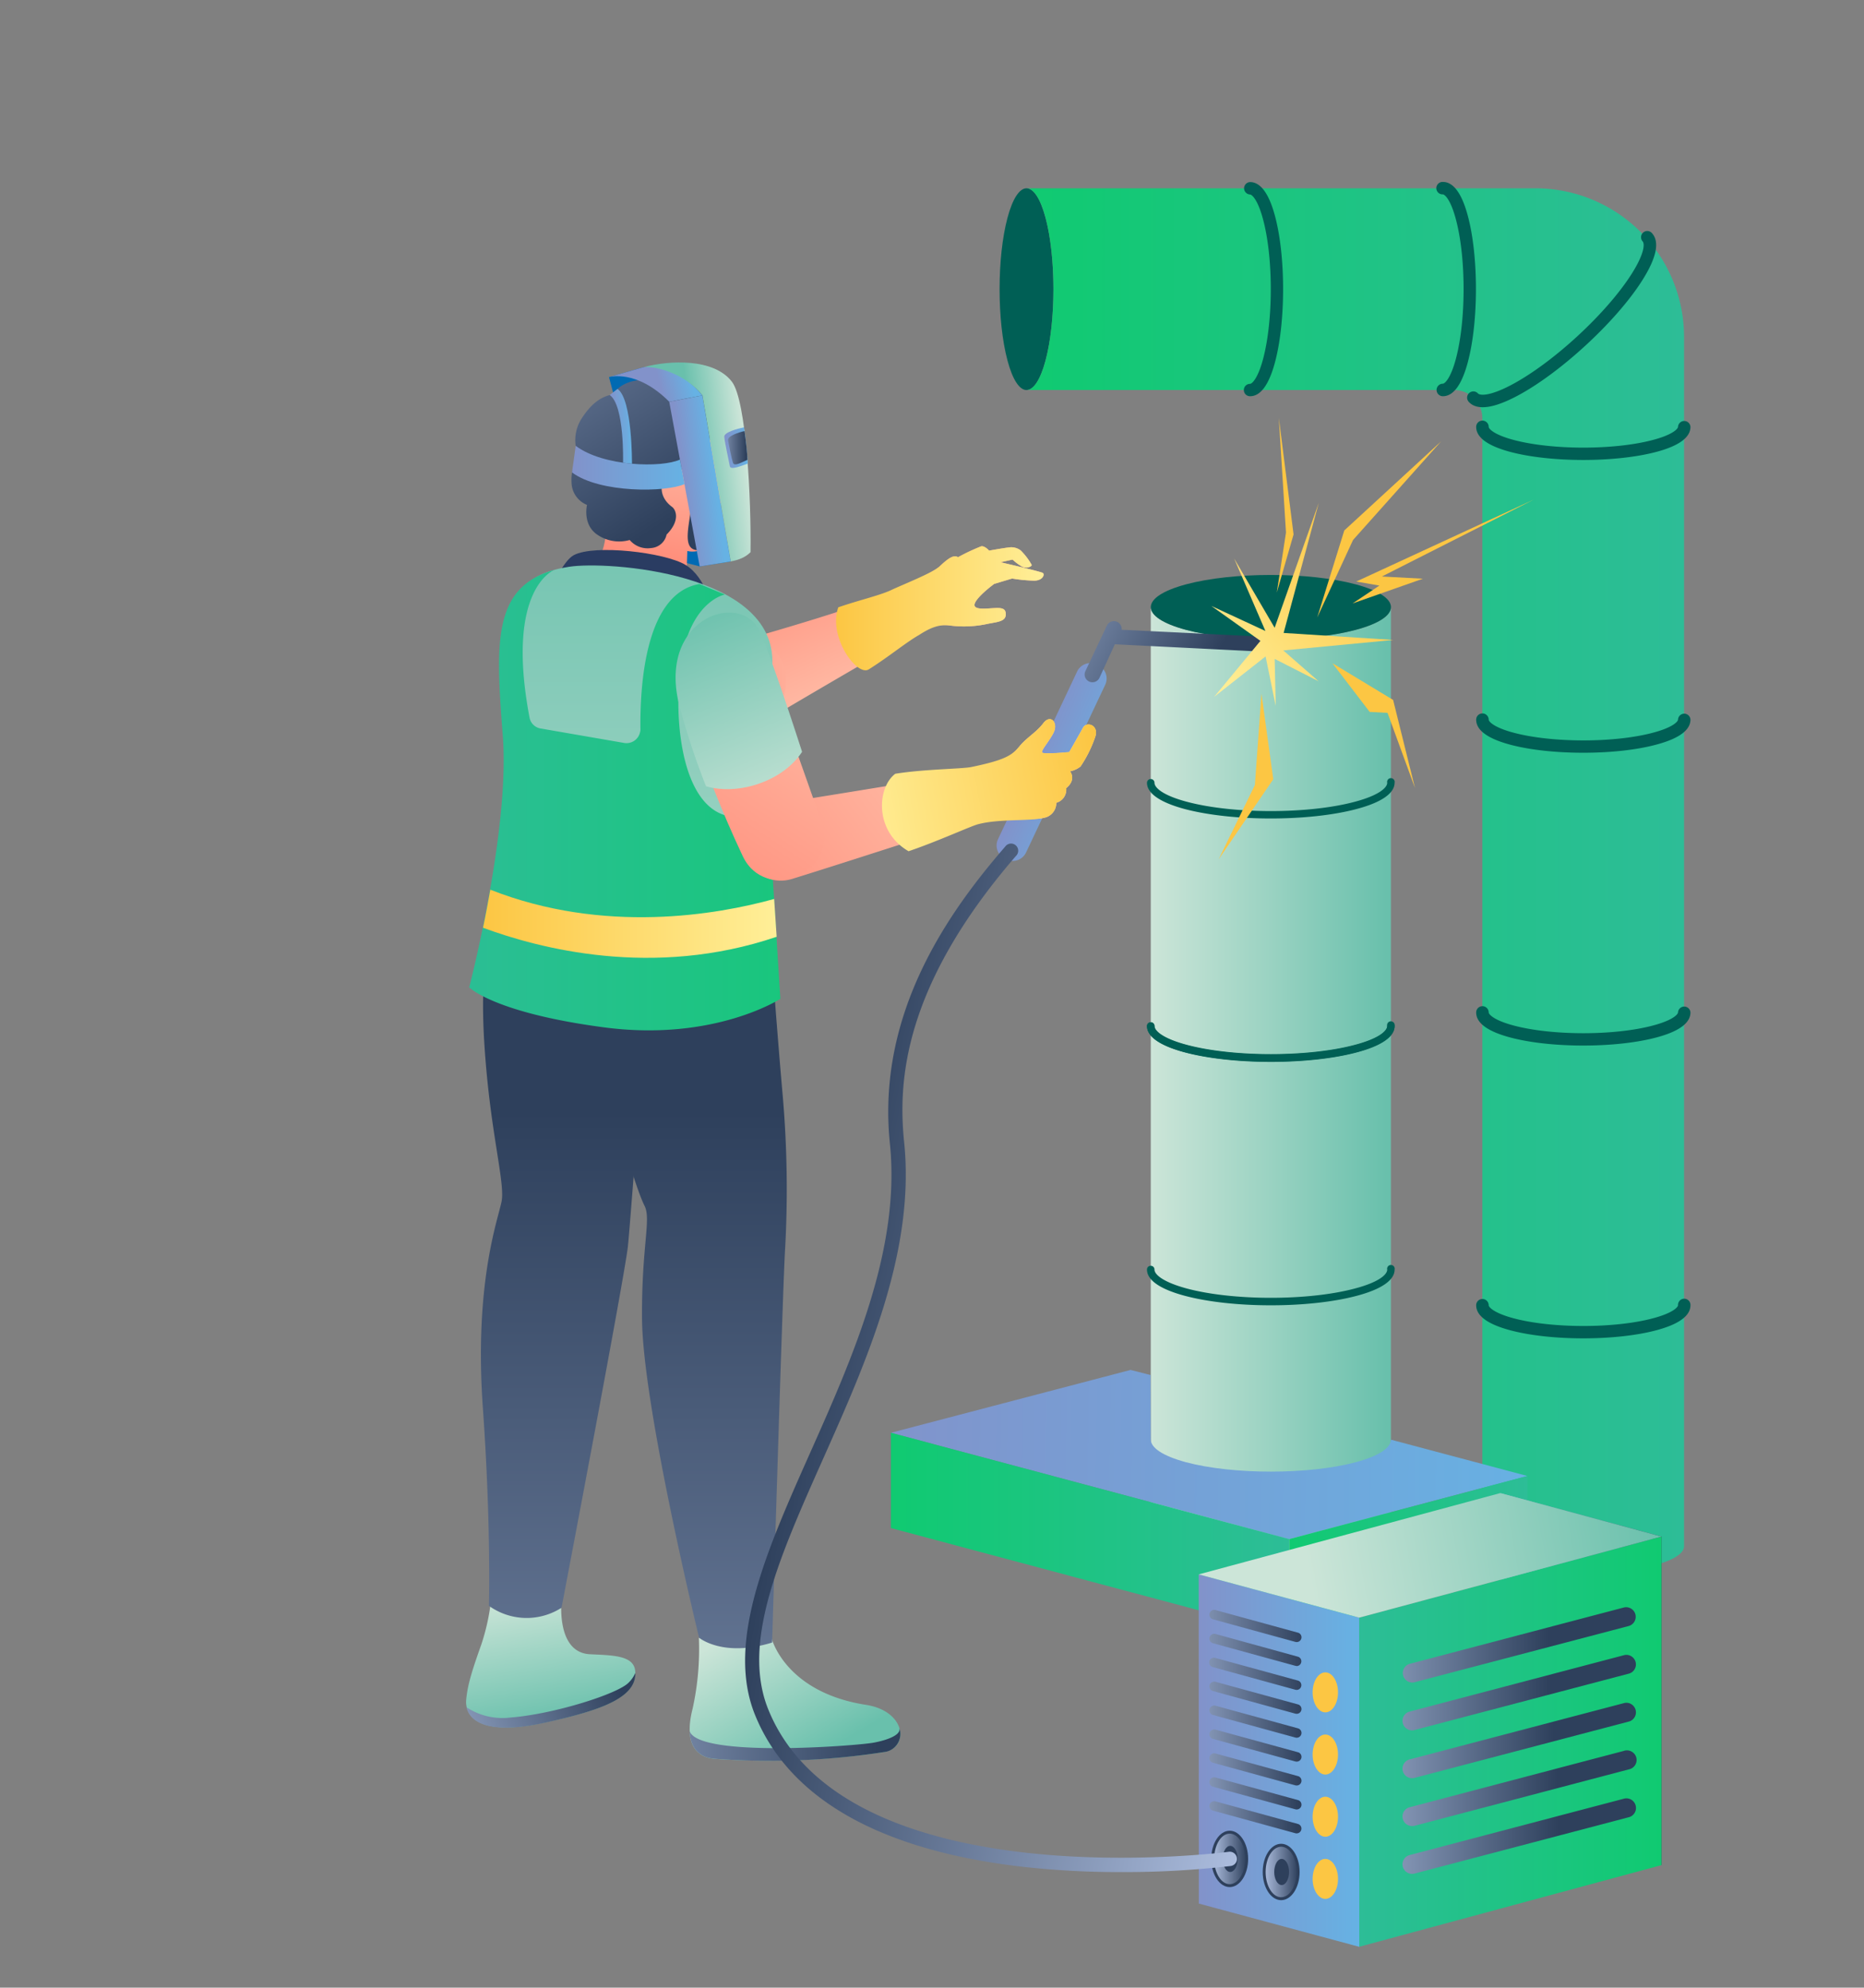 <svg xmlns="http://www.w3.org/2000/svg" xmlns:xlink="http://www.w3.org/1999/xlink" viewBox="0 0 1042 1111"><rect x="0" y="0" width="1042" height="1111" fill="#808080" stroke="none"/><defs><style>.cls-1{fill:#005f55;}.cls-2{fill:url(#Безымянный_градиент_14);}.cls-3{fill:url(#Безымянный_градиент_18);}.cls-4,.cls-8{fill:#006256;}.cls-5{fill:url(#Безымянный_градиент_9);}.cls-6{fill:url(#Безымянный_градиент_14-2);}.cls-7{fill:url(#Безымянный_градиент_14-3);}.cls-8{opacity:0.4;isolation:isolate;}.cls-9{fill:#fcc643;}.cls-10{fill:url(#Безымянный_градиент_9-2);}.cls-11{fill:url(#Безымянный_градиент_4);}.cls-12{fill:url(#Безымянный_градиент_136);}.cls-13{fill:url(#Безымянный_градиент_8);}.cls-14{fill:url(#Безымянный_градиент_136-2);}.cls-15{fill:url(#Безымянный_градиент_61);}.cls-16{fill:#006ab3;}.cls-17{fill:url(#Безымянный_градиент_136-3);}.cls-18{fill:url(#Безымянный_градиент_4-2);}.cls-19{fill:url(#Безымянный_градиент_18-2);}.cls-20{fill:url(#Безымянный_градиент_4-3);}.cls-21{fill:url(#Безымянный_градиент_4-4);}.cls-22{fill:url(#Безымянный_градиент_18-3);}.cls-23{fill:url(#Безымянный_градиент_4-5);}.cls-24{fill:url(#Безымянный_градиент_4-6);}.cls-25{fill:url(#Безымянный_градиент_34);}.cls-26{fill:url(#Безымянный_градиент_18-4);}.cls-27{fill:url(#Безымянный_градиент_14-4);}.cls-28{fill:url(#Безымянный_градиент_8-2);}.cls-29{fill:url(#Безымянный_градиент_136-4);}.cls-30{fill:url(#Безымянный_градиент_8-3);}.cls-31{fill:url(#Безымянный_градиент_136-5);}.cls-32{fill:url(#Безымянный_градиент_18-5);}.cls-33{fill:url(#Безымянный_градиент_9-3);}.cls-34{fill:url(#Безымянный_градиент_9-4);}.cls-35{fill:url(#Безымянный_градиент_18-6);}.cls-36{fill:url(#Безымянный_градиент_9-5);}.cls-37{fill:url(#Безымянный_градиент_4-7);}.cls-38{fill:url(#Безымянный_градиент_9-6);}.cls-39{fill:url(#Безымянный_градиент_9-7);}.cls-40{fill:url(#Безымянный_градиент_8-4);}.cls-41{fill:url(#Безымянный_градиент_71);}.cls-42{fill:url(#Безымянный_градиент_14-5);}.cls-43{fill:url(#Безымянный_градиент_9-8);}.cls-44{fill:url(#Безымянный_градиент_4-8);}.cls-45{fill:url(#Безымянный_градиент_4-9);}.cls-46{fill:url(#Безымянный_градиент_4-10);}.cls-47{fill:url(#Безымянный_градиент_4-11);}.cls-48{fill:url(#Безымянный_градиент_4-12);}.cls-49{fill:url(#Безымянный_градиент_18-7);}.cls-50{fill:url(#Безымянный_градиент_4-13);}.cls-51{fill:#2e405c;}.cls-52{fill:url(#Безымянный_градиент_4-14);}.cls-53{fill:url(#Безымянный_градиент_4-15);}.cls-54{fill:url(#Безымянный_градиент_4-16);}.cls-55{fill:url(#Безымянный_градиент_4-17);}.cls-56{fill:url(#Безымянный_градиент_4-18);}.cls-57{fill:url(#Безымянный_градиент_4-19);}.cls-58{fill:url(#Безымянный_градиент_4-20);}.cls-59{fill:url(#Безымянный_градиент_4-21);}.cls-60{fill:url(#Безымянный_градиент_4-22);}.cls-61{fill:url(#Безымянный_градиент_4-23);}.cls-62{fill:url(#Безымянный_градиент_4-24);}</style><linearGradient id="Безымянный_градиент_14" x1="726.41" y1="-2015.78" x2="358.83" y2="-2015.78" gradientTransform="matrix(1, 0, 0, -1, 215, -1523.5)" gradientUnits="userSpaceOnUse"><stop offset="0" stop-color="#2dbd97"/><stop offset="1" stop-color="#10ca71"/></linearGradient><linearGradient id="Безымянный_градиент_18" x1="7296.72" y1="-2131.99" x2="7428.05" y2="-2131.99" gradientTransform="translate(8071.66 -1523.5) rotate(180)" gradientUnits="userSpaceOnUse"><stop offset="0" stop-color="#69c0ac"/><stop offset="1" stop-color="#cce5d8"/></linearGradient><linearGradient id="Безымянный_градиент_9" x1="7591.27" y1="-2333.4" x2="7201.53" y2="-2339.6" gradientTransform="translate(8071.66 -1523.5) rotate(180)" gradientUnits="userSpaceOnUse"><stop offset="0" stop-color="#8292ca"/><stop offset="1" stop-color="#66b2e4"/></linearGradient><linearGradient id="Безымянный_градиент_14-2" x1="7217.84" y1="-2392.78" x2="7350.9" y2="-2392.78" gradientTransform="translate(8071.66 -1523.5) rotate(180)" xlink:href="#Безымянный_градиент_14"/><linearGradient id="Безымянный_градиент_14-3" x1="7350.99" y1="-2380.69" x2="7573.62" y2="-2380.69" gradientTransform="translate(8071.66 -1523.5) rotate(180)" xlink:href="#Безымянный_градиент_14"/><linearGradient id="Безымянный_градиент_9-2" x1="362.65" y1="-1945.28" x2="407.37" y2="-1963.51" gradientTransform="matrix(1, 0, 0, -1, 215, -1523.5)" xlink:href="#Безымянный_градиент_9"/><linearGradient id="Безымянный_градиент_4" x1="340.4" y1="-1835.22" x2="458.59" y2="-1901.62" gradientTransform="matrix(1, 0, 0, -1, 215, -1523.5)" gradientUnits="userSpaceOnUse"><stop offset="0" stop-color="#acbdde"/><stop offset="1" stop-color="#2e405c"/></linearGradient><linearGradient id="Безымянный_градиент_136" x1="302.78" y1="-1938.33" x2="219.57" y2="-1760.54" gradientTransform="matrix(1, 0, 0, -1, 215, -1523.5)" gradientUnits="userSpaceOnUse"><stop offset="0" stop-color="#ffd2bb"/><stop offset="1" stop-color="#ff6b5a"/></linearGradient><linearGradient id="Безымянный_градиент_8" x1="467.37" y1="339.99" x2="583.4" y2="339.99" gradientUnits="userSpaceOnUse"><stop offset="0" stop-color="#fcc643"/><stop offset="1" stop-color="#ffef98"/></linearGradient><linearGradient id="Безымянный_градиент_136-2" x1="293.58" y1="-1906.36" x2="97.92" y2="-1890.55" xlink:href="#Безымянный_градиент_136"/><linearGradient id="Безымянный_градиент_61" x1="48.79" y1="-1850.82" x2="220.29" y2="-1918.07" gradientTransform="matrix(1, 0, 0, -1, 215, -1523.5)" gradientUnits="userSpaceOnUse"><stop offset="0" stop-color="#009cc9"/><stop offset="1" stop-color="#9ddbdf"/></linearGradient><linearGradient id="Безымянный_градиент_136-3" x1="170.06" y1="-1725.65" x2="134.26" y2="-1889.9" xlink:href="#Безымянный_градиент_136"/><linearGradient id="Безымянный_градиент_4-2" x1="27.45" y1="-1595.54" x2="167.29" y2="-1808.39" xlink:href="#Безымянный_градиент_4"/><linearGradient id="Безымянный_градиент_18-2" x1="96.52" y1="-2486.2" x2="82.91" y2="-2413.3" gradientTransform="matrix(1, 0, 0, -1, 215, -1523.5)" xlink:href="#Безымянный_градиент_18"/><linearGradient id="Безымянный_градиент_4-3" x1="11.39" y1="-2504.14" x2="129.59" y2="-2460.79" xlink:href="#Безымянный_градиент_4"/><linearGradient id="Безымянный_градиент_4-4" x1="101.48" y1="-2900.03" x2="101.48" y2="-2145.06" xlink:href="#Безымянный_градиент_4"/><linearGradient id="Безымянный_градиент_18-3" x1="238" y1="-2507.53" x2="196.2" y2="-2435.61" gradientTransform="matrix(1, 0, 0, -1, 215, -1523.5)" xlink:href="#Безымянный_градиент_18"/><linearGradient id="Безымянный_градиент_4-5" x1="166.13" y1="-2900.03" x2="166.13" y2="-2145.06" xlink:href="#Безымянный_градиент_4"/><linearGradient id="Безымянный_градиент_4-6" x1="76.48" y1="-2502.65" x2="275" y2="-2497.31" xlink:href="#Безымянный_градиент_4"/><linearGradient id="Безымянный_градиент_34" x1="138.48" y1="-1964.16" x2="138.48" y2="-1856.12" gradientTransform="matrix(1, 0, 0, -1, 215, -1523.5)" gradientUnits="userSpaceOnUse"><stop offset="0" stop-color="#a6b7e3"/><stop offset="1" stop-color="#2a3c62"/></linearGradient><linearGradient id="Безымянный_градиент_18-4" x1="135.8" y1="-1770.09" x2="135.8" y2="-2244.94" gradientTransform="matrix(1, 0, 0, -1, 215, -1523.5)" xlink:href="#Безымянный_градиент_18"/><linearGradient id="Безымянный_градиент_14-4" x1="23.46" y1="-1970.71" x2="315.19" y2="-1970.71" xlink:href="#Безымянный_градиент_14"/><linearGradient id="Безымянный_градиент_8-2" x1="269.95" y1="516.33" x2="434.11" y2="516.33" xlink:href="#Безымянный_градиент_8"/><linearGradient id="Безымянный_градиент_136-4" x1="371.4" y1="-1915.93" x2="110.49" y2="-2116" xlink:href="#Безымянный_градиент_136"/><linearGradient id="Безымянный_градиент_8-3" x1="399.41" y1="-1950.05" x2="262.14" y2="-1975.22" gradientTransform="matrix(1, 0, 0, -1, 215, -1523.5)" xlink:href="#Безымянный_градиент_8"/><linearGradient id="Безымянный_градиент_136-5" x1="296.29" y1="-1849.98" x2="115.04" y2="-2121.07" xlink:href="#Безымянный_градиент_136"/><linearGradient id="Безымянный_градиент_18-5" x1="171.35" y1="-1863.21" x2="222.19" y2="-1986.04" gradientTransform="matrix(1, 0, 0, -1, 215, -1523.5)" xlink:href="#Безымянный_градиент_18"/><linearGradient id="Безымянный_градиент_9-3" x1="166.89" y1="-1793.52" x2="184.94" y2="-1791.32" gradientTransform="matrix(1, 0, 0, -1, 215, -1523.5)" xlink:href="#Безымянный_градиент_9"/><linearGradient id="Безымянный_градиент_9-4" x1="153.85" y1="-1738.63" x2="170.81" y2="-1733.99" gradientTransform="matrix(1, 0, 0, -1, 215, -1523.5)" xlink:href="#Безымянный_градиент_9"/><linearGradient id="Безымянный_градиент_18-6" x1="173.34" y1="-1782.13" x2="201.72" y2="-1778.78" gradientTransform="matrix(1, 0, 0, -1, 215, -1523.5)" xlink:href="#Безымянный_градиент_18"/><linearGradient id="Безымянный_градиент_9-5" x1="189.88" y1="-1773.69" x2="202.94" y2="-1773.69" gradientTransform="matrix(1, 0, 0, -1, 215, -1523.5)" xlink:href="#Безымянный_градиент_9"/><linearGradient id="Безымянный_градиент_4-7" x1="182.47" y1="-1773.76" x2="201.97" y2="-1773.76" xlink:href="#Безымянный_градиент_4"/><linearGradient id="Безымянный_градиент_9-6" x1="104.76" y1="-1784.93" x2="167.62" y2="-1784.93" gradientTransform="matrix(1, 0, 0, -1, 215, -1523.5)" xlink:href="#Безымянный_градиент_9"/><linearGradient id="Безымянный_градиент_9-7" x1="125.77" y1="-1761.79" x2="138.28" y2="-1761.79" gradientTransform="matrix(1, 0, 0, -1, 215, -1523.5)" xlink:href="#Безымянный_градиент_9"/><linearGradient id="Безымянный_градиент_8-4" x1="551.45" y1="-1829.02" x2="465.2" y2="-1908.27" gradientTransform="matrix(1, 0, 0, -1, 215, -1523.5)" xlink:href="#Безымянный_градиент_8"/><linearGradient id="Безымянный_градиент_71" x1="624.1" y1="-2462.09" x2="713.8" y2="-2462.09" gradientTransform="matrix(1, 0, 0, -1, 215, -1523.5)" gradientUnits="userSpaceOnUse"><stop offset="0" stop-color="#9daed7"/><stop offset="1" stop-color="#32405e"/></linearGradient><linearGradient id="Безымянный_градиент_14-5" x1="544.79" y1="-2496.99" x2="713.8" y2="-2496.99" xlink:href="#Безымянный_градиент_14"/><linearGradient id="Безымянный_градиент_9-8" x1="455.09" y1="-2507.56" x2="544.86" y2="-2507.56" gradientTransform="matrix(1, 0, 0, -1, 215, -1523.5)" xlink:href="#Безымянный_градиент_9"/><linearGradient id="Безымянный_градиент_4-8" x1="520.13" y1="-2442.9" x2="650.44" y2="-2442.9" xlink:href="#Безымянный_градиент_4"/><linearGradient id="Безымянный_градиент_4-9" x1="521.6" y1="-2469.59" x2="651.91" y2="-2469.59" xlink:href="#Безымянный_градиент_4"/><linearGradient id="Безымянный_градиент_4-10" x1="523.44" y1="-2496.34" x2="653.75" y2="-2496.34" xlink:href="#Безымянный_градиент_4"/><linearGradient id="Безымянный_градиент_4-11" x1="525.28" y1="-2523.01" x2="655.59" y2="-2523.01" xlink:href="#Безымянный_градиент_4"/><linearGradient id="Безымянный_градиент_4-12" x1="526.01" y1="-2549.79" x2="656.32" y2="-2549.79" xlink:href="#Безымянный_градиент_4"/><linearGradient id="Безымянный_градиент_18-7" x1="712.62" y1="-2369.51" x2="517.09" y2="-2405.06" gradientTransform="matrix(1, 0, 0, -1, 215, -1523.5)" xlink:href="#Безымянный_градиент_18"/><linearGradient id="Безымянный_градиент_4-13" x1="462.93" y1="-2562.53" x2="481.91" y2="-2562.53" xlink:href="#Безымянный_градиент_4"/><linearGradient id="Безымянный_градиент_4-14" x1="491.69" y1="-2569.84" x2="510.67" y2="-2569.84" xlink:href="#Безымянный_градиент_4"/><linearGradient id="Безымянный_градиент_4-15" x1="428.97" y1="-2432.34" x2="514.13" y2="-2432.34" xlink:href="#Безымянный_градиент_4"/><linearGradient id="Безымянный_градиент_4-16" x1="430.34" y1="-2445.73" x2="514.19" y2="-2445.73" xlink:href="#Безымянный_градиент_4"/><linearGradient id="Безымянный_градиент_4-17" x1="432.53" y1="-2459.05" x2="514.49" y2="-2459.05" xlink:href="#Безымянный_градиент_4"/><linearGradient id="Безымянный_градиент_4-18" x1="431.98" y1="-2472.44" x2="513.59" y2="-2472.44" xlink:href="#Безымянный_градиент_4"/><linearGradient id="Безымянный_градиент_4-19" x1="433.89" y1="-2485.81" x2="512.76" y2="-2485.81" xlink:href="#Безымянный_градиент_4"/><linearGradient id="Безымянный_градиент_4-20" x1="435.26" y1="-2499.17" x2="512.76" y2="-2499.17" xlink:href="#Безымянный_градиент_4"/><linearGradient id="Безымянный_градиент_4-21" x1="436.08" y1="-2512.5" x2="512.23" y2="-2512.5" xlink:href="#Безымянный_градиент_4"/><linearGradient id="Безымянный_градиент_4-22" x1="436.63" y1="-2525.91" x2="510.88" y2="-2525.91" xlink:href="#Безымянный_градиент_4"/><linearGradient id="Безымянный_градиент_4-23" x1="436.63" y1="-2539.27" x2="509.78" y2="-2539.27" xlink:href="#Безымянный_градиент_4"/><linearGradient id="Безымянный_градиент_4-24" x1="737" y1="788.68" x2="449.51" y2="736.41" gradientTransform="matrix(1, 0, 0, 1, 0, 0)" xlink:href="#Безымянный_градиент_4"/></defs><title>Svarschik_dugovoy_svarki_plavyschiy</title><g id="Слой_1" data-name="Слой 1"><path class="cls-1" d="M563.19,201.47c-5.88-22-5.88-57.65,0-79.69,2.93-11,6.78-16.53,10.64-16.53s7.71,5.51,10.65,16.53c5.87,22,5.87,57.65,0,79.69-2.94,11-6.79,16.54-10.65,16.54S566.12,212.49,563.19,201.47Z"/><path class="cls-2" d="M584.48,201.47c5.87-22.05,5.87-57.72,0-79.69-2.94-11-6.79-16.53-10.65-16.53H858.24a83.14,83.14,0,0,1,83.17,83.15V864.25c0,3.86-5.51,7.71-16.54,10.65-22,5.88-57.65,5.88-79.68,0-11-2.94-16.54-6.79-16.54-10.65V233.73A15.76,15.76,0,0,0,812.9,218H573.83C577.69,218,581.54,212.49,584.48,201.47Z"/><path class="cls-1" d="M885.06,748.07c-14.75,0-29.51-1.5-40.76-4.5-12.68-3.39-19.1-8.1-19.1-14a3.48,3.48,0,0,1,7,0c0,.92,2.56,4.25,13.94,7.29,21.5,5.73,56.45,5.73,77.89,0,11.39-3,14-6.37,14-7.29a3.41,3.41,0,0,1,.21-1.38,3.47,3.47,0,0,1,1.89-2,3.49,3.49,0,0,1,2.74,0,3.45,3.45,0,0,1,1.15.8,3.36,3.36,0,0,1,.74,1.19,3.42,3.42,0,0,1,.22,1.38c0,5.91-6.43,10.62-19.11,14C914.57,746.57,899.82,748.07,885.06,748.07Z"/><path class="cls-1" d="M885.06,584.41c-14.75,0-29.51-1.5-40.76-4.5-12.68-3.38-19.1-8.09-19.1-14a3.48,3.48,0,1,1,7,0c0,.92,2.56,4.26,13.94,7.3,21.5,5.73,56.45,5.73,77.89,0,11.39-3,14-6.38,14-7.3a3.48,3.48,0,0,1,6.95,0c0,5.92-6.43,10.63-19.11,14C914.57,582.91,899.82,584.41,885.06,584.41Z"/><path class="cls-1" d="M885.06,420.75c-14.75,0-29.51-1.49-40.76-4.49-12.68-3.39-19.1-8.1-19.1-14a3.48,3.48,0,0,1,7,0c0,.93,2.56,4.26,13.94,7.29,21.5,5.73,56.45,5.74,77.89,0,11.39-3,14-6.37,14-7.3a3.44,3.44,0,0,1,1.07-2.35,3.47,3.47,0,0,1,2.4-1,3.49,3.49,0,0,1,3.48,3.31c0,5.92-6.43,10.63-19.11,14C914.57,419.26,899.82,420.75,885.06,420.75Z"/><path class="cls-1" d="M885.06,257.1c-14.75,0-29.51-1.51-40.76-4.5-12.68-3.39-19.1-8.1-19.1-14a3.48,3.48,0,0,1,7,0c0,.93,2.56,4.26,13.94,7.3,21.5,5.73,56.45,5.73,77.89,0,11.39-3,14-6.37,14-7.3a3.48,3.48,0,0,1,6.95,0c0,5.92-6.43,10.63-19.11,14C914.57,255.59,899.82,257.1,885.06,257.1Z"/><path class="cls-1" d="M828.86,227.62c-3.35,0-6-1-7.8-3a3.54,3.54,0,0,1-.92-2.5,3.49,3.49,0,0,1,3.62-3.34,3.42,3.42,0,0,1,2.42,1.11c1.09,1.19,6.37,1.73,18.54-4.67,23.18-12.2,53.42-40.08,67.4-62.14,7.37-11.63,7.25-16.93,6.17-18.12a3.51,3.51,0,0,1-.71-1.15,3.44,3.44,0,0,1-.21-1.35,3.4,3.4,0,0,1,.31-1.32,3.57,3.57,0,0,1,.8-1.09,3.25,3.25,0,0,1,1.16-.71,3.4,3.4,0,0,1,1.34-.22,3.51,3.51,0,0,1,1.32.32,3.35,3.35,0,0,1,1.1.8c4.5,4.87,2.68,13.8-5.4,26.54-14.53,22.94-46,51.9-70,64.58Q836.12,227.63,828.86,227.62Z"/><path class="cls-1" d="M806.57,221.47a3.48,3.48,0,0,1,0-7c.93,0,4.26-2.56,7.3-13.94,5.73-21.51,5.73-56.45,0-77.89-3-11.39-6.37-14-7.3-14a3.41,3.41,0,0,1-1.38-.21,3.62,3.62,0,0,1-1.18-.74,3.66,3.66,0,0,1-.8-1.15,3.43,3.43,0,0,1-.28-1.37,3.39,3.39,0,0,1,.28-1.37,3.45,3.45,0,0,1,.8-1.15,3.32,3.32,0,0,1,1.18-.74,3.42,3.42,0,0,1,1.38-.22c5.92,0,10.64,6.43,14,19.1,6,22.44,6,59,0,81.49C817.21,215,812.49,221.47,806.57,221.47Z"/><path class="cls-1" d="M698.8,221.47a3.49,3.49,0,0,1-2.46-1,3.48,3.48,0,0,1,0-4.92,3.49,3.49,0,0,1,2.46-1c.93,0,4.26-2.56,7.29-13.94,5.73-21.51,5.73-56.45,0-77.89-3-11.39-6.36-14-7.29-14a3.44,3.44,0,0,1-2.35-1.07,3.48,3.48,0,0,1-1-2.4,3.51,3.51,0,0,1,3.32-3.48c5.91,0,10.63,6.43,14,19.1,6,22.44,6,59,0,81.49C709.41,215,704.72,221.47,698.8,221.47Z"/><path class="cls-3" d="M643.3,339.34V859.7c0,4.63,6.55,9.23,19.68,12.72,26.24,7,68.72,7,94.88,0,13.11-3.53,19.68-8.13,19.68-12.72V339.31c0,4.63-6.57,9.22-19.68,12.72-26.16,7-68.64,7-94.88,0C649.85,348.53,643.3,343.94,643.3,339.34Z"/><path class="cls-1" d="M663,326.62c26.18-7,68.65-7,94.88,0,13.11,3.55,19.68,8.09,19.68,12.72s-6.57,9.22-19.68,12.72c-26.16,7-68.64,7-94.88,0-13.13-3.53-19.68-8.12-19.68-12.72S649.85,330.17,663,326.62Z"/><path class="cls-4" d="M662.38,588.14c-13.86-3.7-21.2-8.75-21.2-14.68a2.12,2.12,0,0,1,.62-1.5,2.16,2.16,0,0,1,1.5-.62,2.11,2.11,0,0,1,1.46.62,1.89,1.89,0,0,1,.45.67,2,2,0,0,1,.16.79c0,2.76,4.76,7.05,18.14,10.6,25.9,6.91,68,6.91,93.82,0,13.37-3.5,18.14-7.78,18.14-10.6a2,2,0,0,1,0-.94,2.06,2.06,0,0,1,.41-.84,2.16,2.16,0,0,1,.73-.58,2.1,2.1,0,0,1,.92-.21,2,2,0,0,1,.91.21,2.1,2.1,0,0,1,.74.58,2.06,2.06,0,0,1,.41.84,2,2,0,0,1,0,.94c0,5.9-7.32,11-21.2,14.68-13.22,3.52-30.59,5.3-48,5.3S675.69,591.63,662.38,588.14Z"/><path class="cls-1" d="M662.38,724.3c-13.86-3.7-21.2-8.76-21.2-14.67a2,2,0,0,1,.15-.83,2.22,2.22,0,0,1,.45-.69,2.18,2.18,0,0,1,.7-.46,2.08,2.08,0,0,1,.82-.14,2,2,0,0,1,.8.16,1.86,1.86,0,0,1,.68.46,2.29,2.29,0,0,1,.45.69,2.23,2.23,0,0,1,.14.81c0,2.74,4.76,7,18.14,10.6,25.9,6.91,68,6.91,93.82,0,13.37-3.5,18.14-7.78,18.14-10.6a2.13,2.13,0,0,1,.42-1.78,2.19,2.19,0,0,1,.73-.59,2.24,2.24,0,0,1,.92-.2,2.16,2.16,0,0,1,.91.2,2.13,2.13,0,0,1,.74.59,2.13,2.13,0,0,1,.42,1.78c0,5.9-7.32,11-21.2,14.67-13.22,3.53-30.59,5.3-48,5.3S675.69,727.84,662.38,724.3Z"/><path class="cls-1" d="M662.38,588.25c-13.86-3.7-21.2-8.76-21.2-14.68a1.93,1.93,0,0,1,.15-.82,2.15,2.15,0,0,1,.45-.7,2.18,2.18,0,0,1,.7-.46,2.08,2.08,0,0,1,.82-.14,2,2,0,0,1,.8.16,2,2,0,0,1,.68.46,2.29,2.29,0,0,1,.45.69,2.23,2.23,0,0,1,.14.81c0,2.81,4.76,7.11,18.14,10.66,25.9,6.9,68,6.9,93.82,0,13.37-3.55,18.14-7.83,18.14-10.66a2.09,2.09,0,0,1,1.3-1.84,2.14,2.14,0,0,1,1.17-.14,2.23,2.23,0,0,1,1.06.51,2.17,2.17,0,0,1,.61,1.47c0,5.9-7.32,11-21.2,14.68-13.22,3.52-30.59,5.3-48,5.3S675.69,591.78,662.38,588.25Z"/><path class="cls-1" d="M662.38,452.24c-13.86-3.72-21.2-8.77-21.2-14.69a2.12,2.12,0,0,1,.62-1.5,2.16,2.16,0,0,1,1.5-.62,2.11,2.11,0,0,1,1.46.62,1.89,1.89,0,0,1,.45.67,2,2,0,0,1,.16.79c0,2.81,4.76,7.1,18.14,10.65,25.9,6.92,68,6.92,93.82,0,13.37-3.55,18.14-7.83,18.14-10.65a2,2,0,0,1,0-.94,2.12,2.12,0,0,1,.41-.84,2.16,2.16,0,0,1,.73-.58,2.1,2.1,0,0,1,.92-.21,2,2,0,0,1,.91.21,2.1,2.1,0,0,1,.74.58,2.12,2.12,0,0,1,.41.84,2,2,0,0,1,0,.94c0,5.9-7.32,11-21.2,14.68-13.22,3.53-30.59,5.3-48,5.3S675.69,455.73,662.38,452.24Z"/><path class="cls-5" d="M632,765.72l-134,35.13,222.63,59.46L853.87,825l-76.33-20.3c-.08,4.57-6.65,9.13-19.68,12.61-26.16,7-68.64,7-94.88,0-13.13-3.56-19.68-8.13-19.68-12.73s-.12-36-.12-36Z"/><path class="cls-6" d="M720.76,860.27v53.29l133.06-35.27V825Z"/><path class="cls-7" d="M720.62,913.56,498,854.1V800.81l222.63,59.46Z"/><path class="cls-8" d="M574.45,447.7c4.85,1.3,10.34-3.43,12.24-10.55s-.48-14-5.34-15.28-10.33,3.42-12.24,10.54S569.6,446.41,574.45,447.7Z"/><path class="cls-4" d="M581.35,421.89c-2.39-.65-4.92.18-7.12,2A18,18,0,0,1,569.17,442c1,2.88,2.79,5,5.28,5.67,4.85,1.3,10.33-3.43,12.24-10.55S586.2,423.19,581.35,421.89Z"/><path class="cls-9" d="M713.74,331.22l9.38-32.5-8.24-65.17,4,64.13Z"/><path class="cls-9" d="M736.35,345.12l15.12-48.62,54.11-49.78-49.21,55.1Z"/><path class="cls-9" d="M744.84,370.71l33.93,20.51L791,440.47l-15.35-42-10-.56Z"/><path class="cls-9" d="M756.11,337.29l39.31-13.82-22.94-1.23,84.76-42.93-99.07,45.74,12.93,2.26Z"/><path class="cls-9" d="M705.18,387.73l6.6,47.82-30.53,44.74,20.24-41.48Z"/><path class="cls-10" d="M561.84,480.06l.75.35a8.25,8.25,0,0,0,11-3.93l44.22-93.69a8.25,8.25,0,0,0-3.94-11l-.76-.36a8.25,8.25,0,0,0-11,3.94L557.9,469.07A8.26,8.26,0,0,0,561.84,480.06Z"/><path class="cls-11" d="M703.94,355.78,627,352a4.35,4.35,0,0,0-6.13-4.42,4.39,4.39,0,0,0-2.12,2.11l-12.08,25.59a4.36,4.36,0,0,0,7.88,3.72l8.65-18.88,80.28,4a4.51,4.51,0,0,0,2.16-1.53,4.58,4.58,0,0,0,.93-2.48,4.52,4.52,0,0,0-2.61-4.34Z"/><path class="cls-12" d="M411.84,358.92a28.41,28.41,0,0,0-5.33,2.49,23.3,23.3,0,0,0,23.6,40.18c24.9-14.76,64.43-37.87,82.3-47.81a27.44,27.44,0,0,1,18.76-4.13,61.68,61.68,0,0,0,21.16-1c5.66-1.09,10.35-1.3,9.89-5.87-.22-3.45-4-3-7.93-2.79s-11.15,1.05-9.2-3.1,10.68-10.52,10.68-10.52l10-3a87.09,87.09,0,0,0,12.59,1.19c4.7-.18,5.73-3.5,4.61-4.3s-23.64-6-23.64-6l6.72-1.47a28,28,0,0,0,5.23,3.9c2.6,1.25,5.32.14,5.47-.9a37.09,37.09,0,0,0-6.11-8.09,8.92,8.92,0,0,0-3.09-1.52,8.63,8.63,0,0,0-3.43-.21c-2.7.28-11.2,1.79-11.2,1.79s-2.37-2.74-4.38-2.42a114.54,114.54,0,0,0-13,6.11c-2.52-1.8-6.29,1.41-10.27,5.11s-19.68,11.05-27,14.48C480.77,338.91,439.23,351.08,411.84,358.92Z"/><path class="cls-13" d="M485.66,374.14c11.13-7,21.1-15.28,28.05-19.18,5.55-3.59,10.87-6.24,17.42-5.31a61.67,61.67,0,0,0,21.2-1c5.66-1.09,10.35-1.3,9.88-5.87-.21-3.45-4-3-7.92-2.79s-11.15,1.05-9.2-3.1,10.68-10.52,10.68-10.52l10-3a87.09,87.09,0,0,0,12.59,1.19c4.7-.18,5.73-3.5,4.61-4.3s-23.64-6-23.64-6l6.72-1.47a28,28,0,0,0,5.23,3.9c2.6,1.25,5.32.14,5.47-.9a36.82,36.82,0,0,0-6.12-8.09,8.79,8.79,0,0,0-3.08-1.52,8.63,8.63,0,0,0-3.43-.21c-2.7.28-11.2,1.79-11.2,1.79s-2.37-2.74-4.38-2.42a114.54,114.54,0,0,0-13,6.11c-2.53-1.8-6.29,1.41-10.27,5.11s-20.25,10-27.59,13.49c-6.73,3-17.46,5.39-29.07,9.41C462.81,355.88,479.05,378.35,485.66,374.14Z"/><path class="cls-14" d="M359.25,390.5s23.07,7.51,52.05,13.76,40-36.9,12-46.45c-11.58-4-45.92-15.06-45.92-15.06Z"/><path class="cls-15" d="M368,397c-11.52-3.31-44.13-14.51-62-20.73-39.32-13.49-17-64.21,12.66-55.8,15.2,4.33,41.05,12.87,64.79,21.36C390,360.44,383.05,386,368,397Z"/><path class="cls-16" d="M391.13,316.61l-20.74-5.49,36.12-8.42,1.93,11.11Z"/><path class="cls-16" d="M340.43,210.78l5,18.79,18.63-5L360,205.18Z"/><path class="cls-17" d="M383.67,325.32l.55-17.35a12.7,12.7,0,0,0,8.53-1c8.66-4.33,8.81-25,8.81-25s6.44-3.09,4.89-5.59-4.89-2.94-3.9-13.28a40.24,40.24,0,0,0-9-29.78c-7.66-9.81-41.34-15.53-52.55,4.89s-2.94,46.27-2.23,54.68a41.13,41.13,0,0,1-6.44,24.2Z"/><path class="cls-18" d="M325.21,233.82a22.29,22.29,0,0,0-1.28,22.11s-5,3.9-4.44,13.71a13.83,13.83,0,0,0,8.65,12.58s-2.75,11.32,6.19,16.92A21.57,21.57,0,0,0,352,301.83a13.12,13.12,0,0,0,12,4.5,9.54,9.54,0,0,0,5.58-2.32,9.4,9.4,0,0,0,3.05-5.21c7.7-7.75,5.31-13.78,3.08-15.46-11.62-8.53-3.76-22.8,5.05-21.09,5.71,1.11,6.83,4.94,6,17.32s-5.87,26.29,2.11,27.86c6.43,1.27,11.31-3.37,13.3-10.92,1.1-4,1.47-14.51-.9-14.66s-9.1,5-9.65-2,9.09-13,5.19-22.64-1.1-11.51,3.09-12.74,8.5-43.14-32.43-30.3c-11.77-5-23.5,1.94-23.92,6.14C335,221.34,329.5,227.25,325.21,233.82Z"/><path class="cls-19" d="M314,893.18s-3.77,30.5,15.81,31.46c14.56.71,27.57.59,25,13.42s-24.32,19.12-50.2,24.75c-38.31,8.39-44.77-4.49-44-12.74s3.09-15.81,8.41-30.75a121,121,0,0,0,6-30.78Z"/><path class="cls-20" d="M304.55,962.93c-32.45,7.12-42.1-1-43.77-8.66A36.49,36.49,0,0,0,285.51,960c23.65-1.8,60-13.15,66-19.59a17.11,17.11,0,0,0,3.65-5.32,12.8,12.8,0,0,1-.28,3.09C352.35,950.89,330.39,957.18,304.55,962.93Z"/><path class="cls-21" d="M364.16,524.61S352.76,680,351,696.67s-37.1,202-37.1,202l-.9.54a36.12,36.12,0,0,1-39.7-1.66S274.59,853.18,270,788c-5.1-69.85,8.13-105.59,10.35-116.23s-6.5-39.06-9.6-88.49c-2.69-41.85,3.1-61.87,3.1-61.87Z"/><path class="cls-22" d="M431.43,916s7.69,29.94,52.7,36.93c22.47,3.5,24.34,23.91,10.09,26.42a434,434,0,0,1-94.67,3.77c-9.74-.84-17.55-7.82-12.36-28.09a155,155,0,0,0,3.5-39.55Z"/><path class="cls-23" d="M360.32,674c3.78,7.56-1.69,22.58-1.43,62.8.32,49.21,31.91,178.6,31.91,178.6s13.27,11.2,40.82,2.7c0,0,6-201.13,7.29-220.43a606.75,606.75,0,0,0-1.27-84.2c-3.36-37.68-7-88.6-7-88.6L322.46,512.7C327.89,573.83,353.48,660.81,360.32,674Z"/><path class="cls-24" d="M399.52,983.07a418.54,418.54,0,0,0,94.76-3.77,10,10,0,0,0,4.24-1.46,10.15,10.15,0,0,0,4.72-7.35,10.06,10.06,0,0,0-.43-4.46c1,4.49-9.88,7.26-14.81,8.09-10.63,1.8-97.2,8.38-102.46-6.44C386,978.33,392.19,982.51,399.52,983.07Z"/><path class="cls-25" d="M398.23,340.66s-3.49-17.91-15-24.9-51-11.64-62.51-5.44c-5.59,2.94-12,17.19-12,17.19Z"/><path class="cls-26" d="M431.73,371.37c2.27-51.46-92.57-57.93-113.66-54.56s-42.91,12.46-35.95,76c5.17,47.76-9.81,126.08-12.19,145.39-1.23,9.37,8.26,26.26,54.83,29.35C406.88,572.91,429,538.88,429,538.88,429,484.31,429.69,420.25,431.73,371.37Z"/><path class="cls-27" d="M391,326.43c-31,5.32-33.25,58.89-33,81.26a4.08,4.08,0,0,1-.17,1.39,7.74,7.74,0,0,1-8.92,6.19l-46.74-8.09A7.56,7.56,0,0,1,296,401c-13.73-72.76,14.06-82.51,14.06-82.51-34.52,9.65-33.12,39.82-29,92.68S262.3,551.88,262.3,551.88s13.86,14.23,75.35,22.36,98.58-15.94,98.58-15.94l-6.69-106.25c-46.74,22.92-54.25-44.94-48.81-81.69,5.19-34.55,24.48-38.05,24.48-38.05Z"/><path class="cls-28" d="M270,518.56c1.43-6.58,2.69-13.69,4.09-21.27,63.59,25.05,126.8,14,158.67,5.19l1.4,21.13C365.09,547.1,301,530.06,270,518.56Z"/><path class="cls-29" d="M416,477a21.38,21.38,0,0,0,26.87,14.25c36.31-11.24,94.24-30.37,103.75-32.83,11.91-3.15,29.31.72,36.85-1.26a8.41,8.41,0,0,0,7-8.43,7.59,7.59,0,0,0,5.53-8.18c5.92-4.77,2.18-9.4,2.18-9.4a13.71,13.71,0,0,0,5.84-2.7,69.5,69.5,0,0,0,8.14-16.37c2.41-6.6-4.66-9.12-6.76-5.3s-7.72,13.63-7.72,13.63-13.86,1.34-15,.33,3.6-5.88,6.29-11.24-1.62-10.61-5.74-5.26-9,7.74-13.33,12.93-8.3,10.12-27,14C529.54,434,467.25,444,433.07,449.47c-.47.18-1,.15-1.46.32a21.44,21.44,0,0,0-15.95,25.81C415.87,476.08,415.86,476.62,416,477Z"/><path class="cls-30" d="M507.9,475.79c16-5.39,34.81-14.05,38.84-15.08,11.91-3.16,29.21-1.58,36.76-3.6a8.41,8.41,0,0,0,7-8.43,7.59,7.59,0,0,0,5.53-8.18c5.92-4.76,2.18-9.4,2.18-9.4a13.51,13.51,0,0,0,5.83-2.7A69.09,69.09,0,0,0,612.22,412c2.41-6.61-4.66-9.13-6.76-5.31s-7.72,13.64-7.72,13.64-13.86,1.34-15,.32,3.59-5.88,6.29-11.23-1.63-10.62-5.74-5.26-9,7.74-13.33,12.92-8.15,7.72-26.89,11.63c-5.3,1.1-26.67,1.19-42.61,3.79C490.25,440.21,488.68,464.72,507.9,475.79Z"/><path class="cls-31" d="M394.34,428.75s8.09,22.74,20.81,49.68,53.62,9.37,44.18-18.62c-4-11.69-16.08-45.62-16.08-45.62Z"/><path class="cls-32" d="M394.66,439.47a419.66,419.66,0,0,1-14.38-43.15c-14.38-51.06,34.74-67.25,44.87-42.54,6.15,14.65,15.47,42.48,23.22,66.44C437.5,436.86,412.51,444.75,394.66,439.47Z"/><path class="cls-33" d="M374.12,224.62,392.65,221l15.79,92.82-17.31,2.8Z"/><path class="cls-34" d="M392.65,221c-15.15-18-29-16-32.68-15.81-2.76.82-19.54,5.6-19.54,5.6s15.34-4.67,33.7,13.78C377.19,223.91,392.65,221,392.65,221Z"/><path class="cls-35" d="M360,205.18c8.84-.41,23.68,4.57,32.68,15.81,2.21,13,10,59.23,15.8,92.82,4.68-.89,8.09-2.23,11.07-5.16.42-29.48-2.29-84.49-10.35-95.21C399.08,200.1,374.13,201.37,360,205.18Z"/><path class="cls-36" d="M404.89,244.19c.35,3.78,2.54,13.17,3.09,16.42.4,2.39,7.1-.47,10-1.49,0-2.7-1.36-15.74-2.06-20.28C412.69,239.56,404.63,241.52,404.89,244.19Z"/><path class="cls-37" d="M407,246.28c.79,3.92,1.8,9.52,2.74,12.43.76,2.31,5.27-.62,8.09-1.65,0-2.69-1-11.58-1.66-16.12C413,241.66,406.45,243.65,407,246.28Z"/><path class="cls-38" d="M319.76,264.06c15.57,11.68,52.71,11.18,62.86,6.52l-2.53-13.69c-10.15,4.66-42.69,4-58.26-7.69Z"/><path class="cls-39" d="M353.28,259.2s.28-36.09-8.09-41.82l-4.38,3.41c8.4,5.73,7.47,37.84,7.47,37.84Z"/><path class="cls-40" d="M717.56,353.78l61.35,3.92-61.54,5.85,19.71,17.23L712.56,368.3l.58,26.25-5.66-27.64-28.79,22.63,25.9-31.32-27.44-19.53,30.23,14-17.47-40.5,22.63,38.7L737.23,281Z"/><path class="cls-41" d="M839.1,834.68l89.7,24.17V1042.5l-89.7-24.17Z"/><path class="cls-42" d="M759.79,904.17l169-45.32V1042.5l-168.94,45.64Z"/><path class="cls-43" d="M670.09,880l89.7,24.18.07,184L670.16,1064Z"/><path class="cls-44" d="M789.37,940.46a5.36,5.36,0,0,1-5.13-4.66,5.44,5.44,0,0,1,.81-3.6,5.36,5.36,0,0,1,3-2.21l119.62-31.46a5.35,5.35,0,1,1,2.72,10.35l-119.61,31.4A5.18,5.18,0,0,1,789.37,940.46Z"/><path class="cls-45" d="M789.37,967.2A5.35,5.35,0,0,1,788,956.68l119.62-31.46a5.49,5.49,0,0,1,2.13-.21,5.42,5.42,0,0,1,2,.65,5.42,5.42,0,0,1,2.57,3.31,5.52,5.52,0,0,1,.12,2.14,5.18,5.18,0,0,1-.73,2,5.3,5.3,0,0,1-1.45,1.57,5.41,5.41,0,0,1-2,.87L790.73,967A5.21,5.21,0,0,1,789.37,967.2Z"/><path class="cls-46" d="M789.37,993.93A5.35,5.35,0,0,1,788,983.41L907.63,952a5.49,5.49,0,0,1,2.13-.21,5.42,5.42,0,0,1,2,.65,5.42,5.42,0,0,1,2.57,3.31,5.52,5.52,0,0,1,.12,2.14,5.18,5.18,0,0,1-.73,2,5.3,5.3,0,0,1-1.45,1.57,5.41,5.41,0,0,1-2,.87L790.73,993.75A5.18,5.18,0,0,1,789.37,993.93Z"/><path class="cls-47" d="M789.37,1020.67a5.35,5.35,0,0,1-1.37-10.52l119.63-31.46A5.31,5.31,0,0,1,912,979a5.31,5.31,0,0,1,2.7,3.37,5.32,5.32,0,0,1,.11,2.21,5.29,5.29,0,0,1-2.35,3.63,5.26,5.26,0,0,1-2.06.81l-119.62,31.5A5.18,5.18,0,0,1,789.37,1020.67Z"/><path class="cls-48" d="M789.37,1047.4a5.35,5.35,0,0,1-1.37-10.52l119.62-31.46a5.49,5.49,0,0,1,2.13-.21,5.36,5.36,0,0,1,4.61,4,5.52,5.52,0,0,1,.12,2.14,5.18,5.18,0,0,1-.73,2,5.3,5.3,0,0,1-1.45,1.57,5.41,5.41,0,0,1-2,.87l-119.61,31.46A5.18,5.18,0,0,1,789.37,1047.4Z"/><path class="cls-49" d="M670.09,880l168.55-45.44,90.16,24.3-169,45.32Z"/><path class="cls-9" d="M740.87,957.13c3.92,0,7.1-5,7.1-11.18s-3.18-11.18-7.1-11.18-7.1,5-7.1,11.18S737,957.13,740.87,957.13Z"/><path class="cls-9" d="M740.87,991.88c3.92,0,7.1-5,7.1-11.18s-3.18-11.18-7.1-11.18-7.1,5-7.1,11.18S737,991.88,740.87,991.88Z"/><path class="cls-9" d="M740.87,1026.64c3.92,0,7.1-5,7.1-11.18s-3.18-11.18-7.1-11.18-7.1,5-7.1,11.18S737,1026.64,740.87,1026.64Z"/><path class="cls-9" d="M740.87,1061.39c3.92,0,7.1-5,7.1-11.18s-3.18-11.18-7.1-11.18-7.1,5-7.1,11.18S737,1061.39,740.87,1061.39Z"/><path class="cls-50" d="M687.42,1054c5.24,0,9.49-6.69,9.49-14.94s-4.25-14.94-9.49-14.94-9.49,6.69-9.49,14.94S682.18,1054,687.42,1054Z"/><path class="cls-51" d="M687.42,1054.79c-5.69,0-10.32-7.07-10.32-15.76s4.63-15.76,10.32-15.76,10.31,7.07,10.31,15.76S693.11,1054.79,687.42,1054.79Zm0-29.88c-4.78,0-8.67,6.34-8.67,14.12s3.89,14.12,8.67,14.12,8.67-6.33,8.67-14.12S692.2,1024.91,687.42,1024.91Z"/><path class="cls-51" d="M687.71,1046.33c2.3,0,4.15-3.27,4.15-7.3s-1.85-7.3-4.15-7.3-4.15,3.27-4.15,7.3S685.42,1046.33,687.71,1046.33Z"/><path class="cls-52" d="M716.18,1061.28c5.24,0,9.49-6.69,9.49-14.94s-4.25-14.94-9.49-14.94-9.49,6.69-9.49,14.94S710.94,1061.28,716.18,1061.28Z"/><path class="cls-51" d="M716.18,1062.1c-5.69,0-10.31-7.08-10.31-15.76s4.62-15.77,10.31-15.77,10.32,7.08,10.32,15.77S721.87,1062.1,716.18,1062.1Zm0-29.88c-4.78,0-8.67,6.33-8.67,14.12s3.89,14.11,8.67,14.11,8.68-6.33,8.68-14.11S721,1032.22,716.18,1032.22Z"/><path class="cls-51" d="M716.47,1053.64c2.3,0,4.15-3.27,4.15-7.3s-1.85-7.3-4.15-7.3-4.15,3.27-4.15,7.3S714.18,1053.64,716.47,1053.64Z"/><path class="cls-53" d="M724.81,917.83a2.44,2.44,0,0,1-.71-.1l-46.19-12.66a2.68,2.68,0,0,1-.53-4.84,2.66,2.66,0,0,1,2-.32l46.18,12.67a2.63,2.63,0,0,1,1.54,1.09,2.68,2.68,0,0,1-2.24,4.16Z"/><path class="cls-54" d="M724.81,931.2a2.44,2.44,0,0,1-.71-.1l-46.19-12.66a2.68,2.68,0,0,1-.53-4.84,2.66,2.66,0,0,1,2-.32L725.51,926a2.65,2.65,0,0,1,1.93,2.93,2.64,2.64,0,0,1-.88,1.66,2.72,2.72,0,0,1-1.75.67Z"/><path class="cls-55" d="M724.81,944.56a2.88,2.88,0,0,1-.71-.09L677.91,931.8a2.82,2.82,0,0,1-.93-.47,2.72,2.72,0,0,1-.68-.79,2.64,2.64,0,0,1-.25-2,2.56,2.56,0,0,1,.47-.93,2.46,2.46,0,0,1,.79-.68,2.84,2.84,0,0,1,1-.33,2.6,2.6,0,0,1,1,.08l46.18,12.66a2.63,2.63,0,0,1,1.54,1.09,2.68,2.68,0,0,1-2.24,4.16Z"/><path class="cls-56" d="M724.81,957.93a2.82,2.82,0,0,1-.71-.09l-46.19-12.67a2.68,2.68,0,0,1-.53-4.84,2.66,2.66,0,0,1,2-.32l46.18,12.67a2.63,2.63,0,0,1,1.54,1.09,2.68,2.68,0,0,1-2.24,4.16Z"/><path class="cls-57" d="M724.81,971.3a2.44,2.44,0,0,1-.71-.1l-46.19-12.66a2.68,2.68,0,0,1-.53-4.84,2.66,2.66,0,0,1,2-.32l46.18,12.67a2.63,2.63,0,0,1,1.54,1.09,2.68,2.68,0,0,1-2.24,4.16Z"/><path class="cls-58" d="M724.81,984.66a2.82,2.82,0,0,1-.71-.09l-46.19-12.66a2.68,2.68,0,0,1-.53-4.84,2.66,2.66,0,0,1,2-.32l46.18,12.66a2.63,2.63,0,0,1,1.54,1.09,2.68,2.68,0,0,1-2.24,4.16Z"/><path class="cls-59" d="M724.81,998a2.82,2.82,0,0,1-.71-.09l-46.19-12.67a2.68,2.68,0,0,1-.53-4.84,2.66,2.66,0,0,1,2-.32l46.18,12.67a2.63,2.63,0,0,1,1.54,1.09,2.68,2.68,0,0,1-2.24,4.16Z"/><path class="cls-60" d="M724.81,1011.4a2.44,2.44,0,0,1-.71-.1l-46.19-12.66a2.68,2.68,0,0,1-.53-4.84,2.66,2.66,0,0,1,2-.32l46.18,12.67a2.63,2.63,0,0,1,1.54,1.09,2.68,2.68,0,0,1-2.24,4.16Z"/><path class="cls-61" d="M724.81,1024.77a2.44,2.44,0,0,1-.71-.1L677.91,1012a2.68,2.68,0,0,1-.53-4.84,2.66,2.66,0,0,1,2-.32l46.18,12.66a2.65,2.65,0,0,1,1.93,2.93,2.64,2.64,0,0,1-.88,1.66,2.72,2.72,0,0,1-1.75.67Z"/><path class="cls-62" d="M626.57,1046.4a489.26,489.26,0,0,1-53.51-2.81c-35.16-3.9-65.14-11.75-89.12-23.33-30.37-14.68-51.18-35.42-61.83-61.63-16.48-40.52,6.46-92,30.74-146.52,23.77-53.38,50.72-113.88,44.61-172.94-7.57-73.23,33.18-129.81,64.49-166a4,4,0,1,1,6,5.24C504.65,551.62,502,604.75,505.42,638.35c6.33,61.18-21.08,122.72-45.27,177-24.59,55.21-45.82,102.88-30.63,140.25,9.88,24.3,29.34,43.61,57.84,57.4,23.13,11.19,52.22,18.8,86.44,22.61,58.61,6.52,112.55-.49,113.09-.56A4,4,0,0,1,688,1043,521.94,521.94,0,0,1,626.57,1046.4Z"/></g></svg>